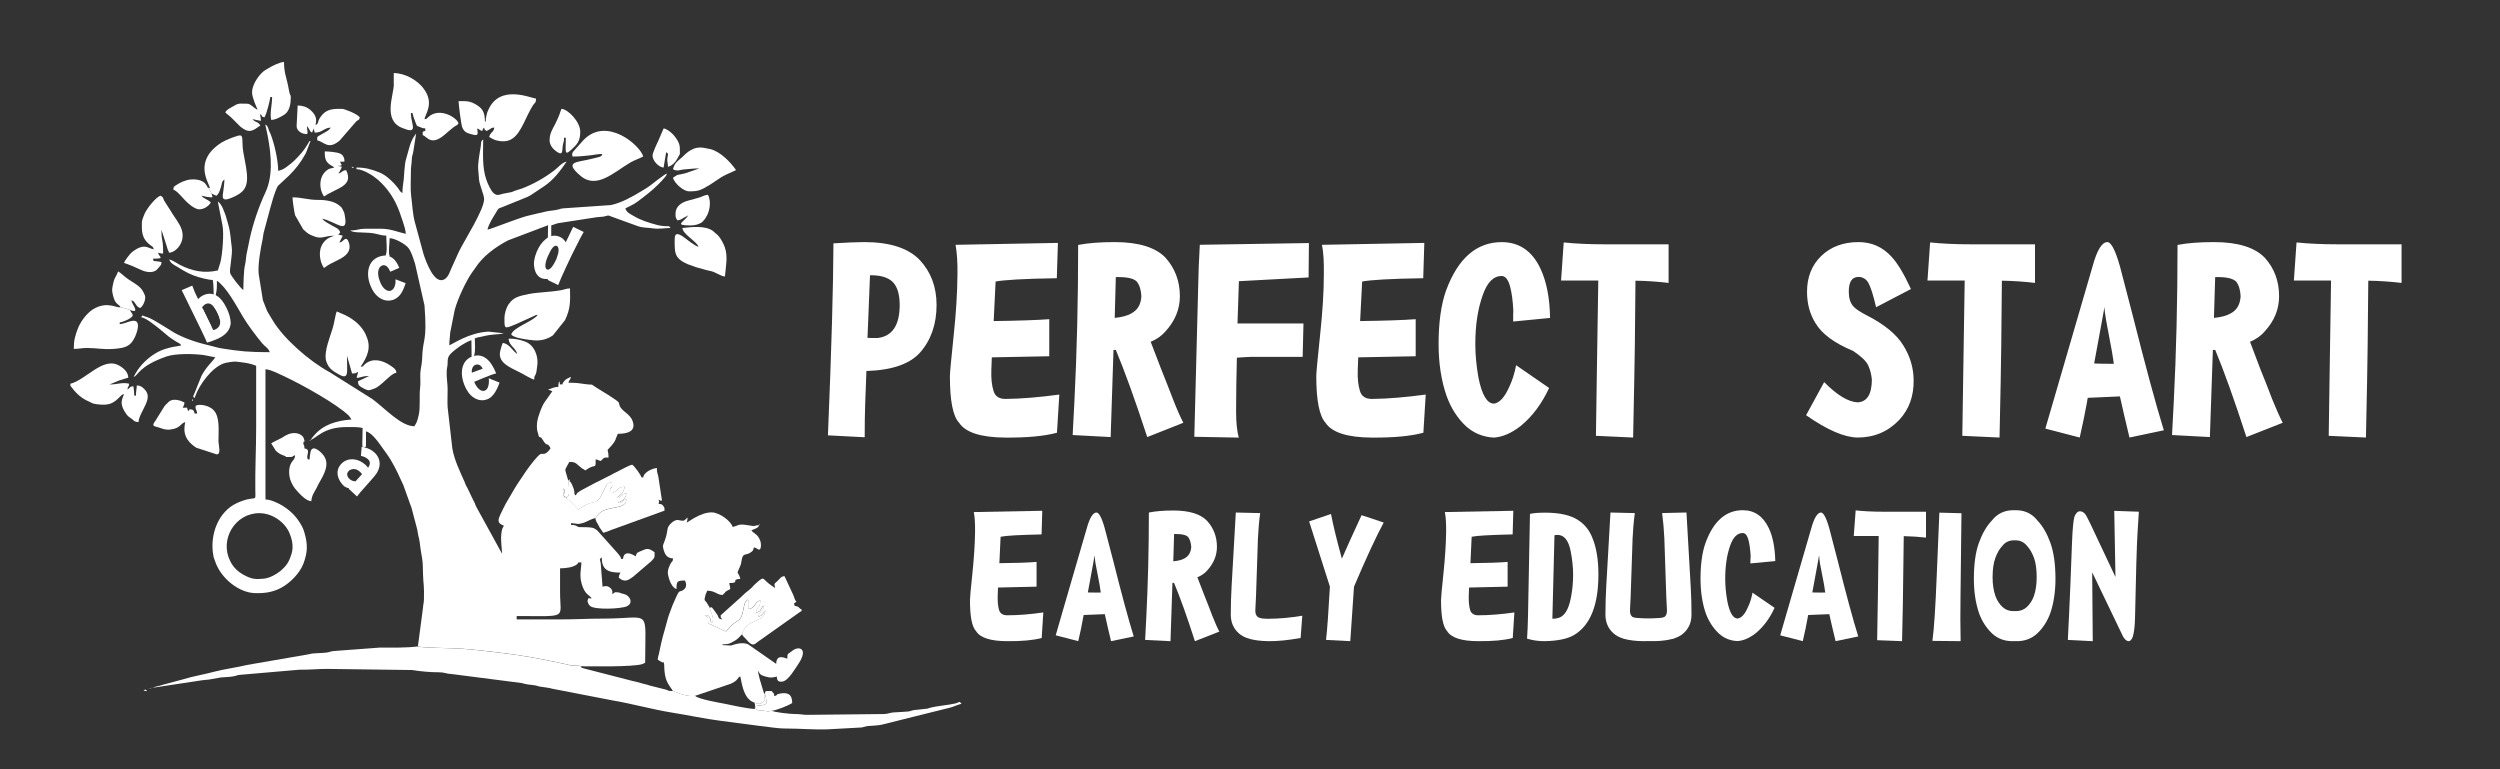 <svg xmlns="http://www.w3.org/2000/svg" xmlns:xlink="http://www.w3.org/1999/xlink" id="Layer_1" x="0px" y="0px" viewBox="0 0 800 246.1" style="enable-background:new 0 0 800 246.1;" xml:space="preserve"><rect x="0" y="0" width="800" height="246.1" fill="#333333" stroke="none"/><style type="text/css"> .st0{fill:#FFFFFF;} .st1{fill-rule:evenodd;clip-rule:evenodd;fill:#FFFFFF;}</style><g> <g id="g1226_00000157292826413167767930000008416930993475266712_"> <path id="path1138_00000046327194764238856850000001675238002825813136_" class="st0" d="M85.03,39.94 C85.19,39.8,84.83,39.71,85.03,39.94L85.03,39.94z M175.22,77.84c0.29,1.08-0.13,0.46,0.66,0.89c0.59-0.49,0.39,0,0.52-1.15v-5.45 c0.29-0.13,1.64-0.55,2.07-0.69l12.47-1.93c0.98-0.13,1.54-0.07,2.49-0.26c1.48-0.33,0.85-0.46,2.17,0.03l8.4,3.05 c1.9,0.66,2.85,0.43,4.99,0.75c1.77,0.27,3.9-0.1,5.57-0.13c-0.66-0.89-0.43-0.46-1.9-0.59c-0.63-0.03-1.68-0.16-2.33-0.36 c-2.59-0.69-5.28-1.51-7.51-2.86c-1.05-0.63-2.36-1.12-2.69-2.46c1.38-0.75,2.56-1.18,3.83-2.13c2.37-1.77,4.63-3.48,6.7-5.55 l1.08-1.11c0.03-0.07,0.06-0.13,0.13-0.17c0.03-0.03,0.07-0.1,0.13-0.13c0.55-0.63,1.21-1.18,1.44-2.07 c-0.85,0.23-4.66,3.32-5.54,3.97c-0.06,0.03-0.13,0.06-0.17,0.1c-0.03,0.03-0.1,0.1-0.17,0.13l-0.82,0.55 c-0.59,0.36-0.95,0.56-1.51,0.92c-2.99,1.81-6.23,3.64-9.71,4.43l-15.29,1.05c-0.98,0.1-1.25,0.33-2,0.46 c-1.47,0.3-2.62,0.3-3.97,0.66c-0.56,0.17-1.48,0.36-2.03,0.46l-3.71,0.89c-3.34,0.92-10.99,4.01-12.53,4.36 c0.46-2.03,1.87-4.03,2.92-5.8c0.55-0.89,0.49-1.02,1.64-1.35l8.34-3.38c0.82-0.43,0.95-0.52,1.7-1.02l3.58-2.39 c2.98-2,5.19-4.96,7.16-7.85c-1.61,0.36-2.66,1.84-3.97,2.83c-3.15,2.39-6.63,4.36-10.3,5.77l-2.07,0.66 c-0.96,0.29-0.46,0.26-1.38,0.52c-0.92,0.23-1.91,0.3-2.76,0.53c-1.11,0.33-1.77,0.66-2.79-0.13c-1.01-0.82-1.93-2.98-2.43-4.39 c-1.41-3.97-1.01-8.6-1.01-12.87c-0.95,0.69-0.55,1.12-0.85,2.69c-0.29,1.7-0.89,4.92-0.75,6.82l0.29,3.51 c0.23,1.71,1.61,4.83,1.61,6.04c0,3.41-6.14,12.93-8.04,16.77l-2.37,5.25c-0.52,1.12-1.01,2.86-2.16,3.58 c-3.38,2.16-6.07-5.78-6.79-7.88l-2.86-10.5c-0.69-2.72-0.78-5.68-1.15-8.4c-0.26-2-0.06-5.38-0.06-7.55 c-0.03-1.65,0.2-2.1,0.26-3.55c0.06-2,0.33-1.51,0.56-3.25l0.85-5.42c-0.95,1.12-1.61,2.56-2.03,3.94l-1.08,3.84 c-0.26,1.05-0.36,1.05-0.49,2.53c-0.1,1.22-0.2,1.54-0.27,2.99c-0.03,2.1-0.52,3.18-0.52,5.75c-0.89-0.59-0.78-0.72-1.41-1.61 l-1.25-1.48c-1.51-1.54-2.85-2.76-4.85-3.58c-2.33-0.92-4.27-1.51-7.19-1.51v0.52c2.26,0.06,5.38,2.1,6.93,3.44 c3.11,2.79,5.25,5.98,6.79,10.08l1.18,3.44c0.4,1.18,0.78,2.39,0.89,3.74c-3.02-0.69-4.82-1.64-8.17-1.64 c-1.64,0.03-3.28,0-4.92,0c-2.07,0.03-2.39,0.55-4.62,0.55c0.78,1.05,5.38,0.27,8.63,1.19c0.89,0.26,1.81,0.46,2.82,0.46 c0,1.8,0.44,5.01-0.22,6.38c-0.01,0.03-0.03,0.06-0.04,0.08c0.03,0.06,0.03,0.17,0.06,0.23l0.2,0.63 c0.23,0.59-0.36,0.06,0.26,0.59c0.8-0.15,0.45-0.57,0.75-1.3c0.02-0.04,0.04-0.1,0.07-0.15c-0.49-0.92,0-3.97,0-5.64 c1.7,0.03,5.12,1.91,6.07,3.22c0.98,1.31,1.54,3.41,2.07,4.98l3.02,13.32c0.92,12.5-0.55,9.62-0.78,17.43 c-0.07,1.58-0.5,2.86-0.56,4.33c-0.06,1.54,0.13,3.09-0.06,4.56c-0.33,2.46,0.13,6.37-0.46,8.8c-0.43,1.7-0.46,2.16-1.38,3.55 c-4.24,0-9.22-5.55-13.39-8.67l-13.72-8.63c-6.49-3.51-14.7-10.7-18.15-16.47c-0.55-0.95-1.24-2-1.84-3.06l-1.38-3.51l-1.35-8.46 c-0.29-2.89,0.63-8.11,1.25-10.93c0.17-0.78,0.17-1.47,0.33-2.13l1.61-6c0.46-1.71,2.1-8.07,3.09-9.16l3.55-3.31 c2-2,3.67-4.14,5.05-6.67c0.03-0.06,0.13-0.26,0.2-0.33l1.51-3.94c-0.43-0.13-0.49,0.33-0.89,0.99c-1.15,2-2.65,3.67-4.3,5.28 c-0.03,0.03-0.1,0.1-0.13,0.13c-0.06,0.03-0.1,0.1-0.17,0.13c-0.52,0.49-0.82,0.76-1.47,1.22c-1.19,0.92-1.77,1.41-3.38,1.8 c0-3.31-1.22-8.79-2.49-11.94c-0.23-0.52-0.1-0.1-0.36-0.72c-0.33-0.76-0.33-1.45-0.95-1.97c-0.07-0.06-0.11-0.1-0.15-0.14 c-0.03,0.03-0.08,0.05-0.15,0.08l0.23,1.08c1.35,6.04,2.46,13.49,0.29,19.29c-0.4,1.12-0.75,1.68-1.24,2.83 c-2.1,4.92-3.71,9.94-4.69,15.19l-0.66,3.18c-0.13,1.05-0.23,2.43-0.52,3.58c-0.3,1.21-0.46,5.97-0.46,7.67 c-0.96-0.62-3.84-4.39-4.2-5.34c-0.4-1.05,0.85-5.97,0.49-8.4c-0.36-2.4-0.36-4.62-1.08-7.09l-0.79-2.76 c-0.55-1.48-1.24-3.84-2.59-4.73l1.51,7.71c0.49,2.65-0.03,9.38-0.72,11.88l-0.78,2.46c-4.37,1.01-8.27,0.2-12.11-1.77 c-1.08-0.55-2.3-1.47-3.44-1.77c0.33,1.25,1.64,1.84,2.72,2.46c1.15,0.72,1.97,1.25,3.28,1.9c2.1,1.05,4.56,1.74,6.89,2.14 l1.01,0.1c0.23,0.44,0.27,2.97,0.33,4.55c0.03,0.91,0.06,1.51,0.13,1.26c0.01,0.03,0.04,0.18,0.07,0.23 c0.75-0.59,0.52-0.03,0.43-1.18c0.01-0.01,0.01-0.03,0.01-0.04c0.41-1.9,0.38-2.37,0.38-4.59c3.06,2.03,6.27,8.07,8.34,11.55 c1.54,2.6,4.17,6.1,6.2,8.53c0.79,0.95,2,1.51,2.37,2.79c-6.76,0-9.55-0.29-15.42-1.21c-1.08-0.17-1.84-0.43-2.63-0.63 c-4.53-1.08-8.23-2.1-12.34-4.3l-4.2-2.59c-1.81-1.08-3.31-2.14-5.48-2.76c-1.01-0.3-0.39-0.59-1.08,0.33 c1.54,0.1,5.09,3.09,6.6,4.3c2.62,2.16,1.77,1.67,4.66,3.51c0.92,0.56,1.05,0.4,1.58,1.19c-2.03,0.46-2.33,0.26-5.12,1.11 c-2.95,0.92-5.48,2.83-7.51,5.06c-1.08,1.21-1.87,2.46-2.62,3.9c1.54-0.43,1.51-3.41,10.59-6.56c2.79-0.95,8.44-0.89,11.88-0.43 l3.67,0.72c-0.92,1.38-2.95,3.09-4.43,5.94l-2.19,5.45c-0.4,1.18-0.82,1.01,0.06,1.67c0.06-0.59,0.06-0.36,0.17-0.66 c1.21-3.55,5.22-9.09,9.12-10.47c0.55-0.2,2.86-0.59,3.51-0.56c0.7,0,3.02,0.33,3.65,0.43c1.01,0.17,2.49,0.59,3.18,0.92v19.89 c0,6.6-0.36,12.96-0.27,19.89c0.07,4.39,0.56,1.28-5.74,4.07c-6.2,2.76-8.92,10.36-7.68,16.93c0.1,0.52,0.07,0.46,0.23,0.89 c0.07,0.2,0.13,0.4,0.23,0.59c0,0.06,0.03,0.13,0.07,0.2c0.03,0.06,0.03,0.13,0.06,0.19c1.81,5.32,7.45,9.85,12.53,10.08 c3.64,0.16,6.24-0.46,8.46-1.64c2.86-1.48,6.01-4.63,7.22-7.75c1.38-3.67,1.45-6.2,0.3-10.1c-0.27-0.89-0.4-1.18-0.79-1.94 c-1.24-2.26-2.86-4.43-6.07-6.46c-1.21-0.79-3.87-2.07-5.57-2.07v-41.68c1.12,0.1,2.26,0.56,3.15,0.95l2.79,1.28 c5.87,2.76,16.9,8.89,20.81,12.7l0.78,1.15c-4.85,0.4-8.99,1.58-12.01,5.15c-0.36,0.46-0.75,0.89-1.08,1.38 c1.88-0.49,4.04-4.1,11.46-4.1c2,0.03,3.54-0.1,5.19,0.29l-0.1,4.89c0.06,1.52-0.1,0.92,0.45,1.2c0.05,0.03,0.11,0.06,0.18,0.11 c0.02-0.02,0.04-0.03,0.06-0.04c0.64-0.43,0.46,0.26,0.49-1.26v-3.81c2.03,0.46,4.3,3.94,5.52,5.64c0.89,1.24,1.38,1.84,2.23,3.21 c2.03,3.44,2.59,4.92,4.2,8.34l2.23,6.23c0.26,0.82,0.13,0.29,0.36,0.95l1.77,6.7c0.23,0.82,0.2,1.38,0.43,2.3 c0.26,1.08,0.29,0.98,0.46,2.26c0.1,0.69,0.2,1.77,0.36,2.65c0.75,4.24,0.55,3.45,0.69,7.48c0.06,2.92,0.43,3.38,0.29,8.17 c-0.06,1.28-0.23,1.25-0.29,2.43l-1.64,12.44c1.35,0.49,11.28,0.52,13.88,0.72c4.59,0.29,8.86,0.92,13.09,1.38 c6.5,0.76,12.64,1.91,18.94,3.28c0.95,0.23,2.07,0.49,2.92,0.66c1.05,0.19,2.53-0.04,3.38,0.33c3.21,0,16.53,0.26,19.56-0.69 c0.92-0.29-0.13-0.1,0.95-0.4c0-18.01,2.13-14.17-13.32-14.17c-4.89,0-8.96,0.26-13.62,0.26h-14.17v-1.08 c16.67,0,13.88,1.05,13.88-7.61c0.03-2.56,0-5.09,0-7.65c1.74-0.03,4.04-0.26,5.31-1.21c1.12-0.85-0.42-0.63,1.51-0.69 c0,2-0.75,4.03,0.13,6.95c0.98,3.32,2.39,3.48,3.15,4.5c-0.89,0.4-0.85-0.66-1.25,0.59c-0.2,0.62,0.33,1.51,0.69,1.84 c1.41,1.41,10.11,0.98,11.84,0.16c2.23-1.05,0.95-3.51-0.98-3.94c-1.84-0.4-0.89-0.43-1.94-0.52c-1.44-0.17-0.62,0.16-1.84,0.49 c0.36-0.79-0.1-1.67-0.85-2.13c-0.43-0.27-0.76-0.46-1.58-0.3c-0.96,0.17-0.2-0.03-0.59,0.23l-0.59-7.58 c-0.13-1.18-0.66-1.18,0.33-1.94c0,4.01,1.97,4.92,6,4.92c-0.36,0.63-0.46,0.69-0.55,1.64c1.97,1.68,3.15,0.69,4.59-0.33 l5.87-5.02c1.24-1.31,0.98-1.22,0.98-2.83c-0.92-0.63-1.93-1.41-3.25-0.82c-2.33,1.01-2.43,0.75-2.76,2.16 c0,0-3.78-2.66-4.07,0.82h-0.56c-0.19-0.76-0.78-1.35-1.28-1.97l-6.44-7.19c-1.11-0.75-0.98-0.78-2.59-0.95 c-1.21-0.13-2.3,0-3.02-0.06c-1.05-0.1-0.79-0.72-2.76-0.72v-0.56c2,0.07,1.93,0.56,4.16-0.16c1.21-0.43,2.59-1.35,3.67-1.45 c1.35-2.26,2.89-2.72,4.86-3.12c2.53-0.55,4.99-0.59,5.05-3.02c-1.28,0.43-1.74,1.61-2.69,1.22c1.38-0.7,2.49-1.25,2.72-3.09 c-1.31,0.17-0.89,0.36-1.84,1.08c-0.46,0.36-0.82,0.62-1.31,0.36c1.51-0.95,2.26-1.61,2.56-3.51c-2.62,0.03-2.59,2.26-4.72,1.97 c-0.17-2.6,1.21-0.79,0.59-3.32c-1.47-0.13-1.81,1.01-2.46,2.36c-1.41,2.98-1.73,3.55-3.41,3.97c-2.95,0.69-3.15,1.41-4.99,2.33 c-1.31-1.77-2.62-3.21-4.79-4.07c-0.03-1.41,0.82-1.44,0-2.66c1.81,1.05-1.12,2.17,1.25,2.86c0.36-0.26,0.55-0.26,0.72-1.24 c0.03-0.27,0.03-1.12,0.03-1.42c-0.03-1.15-0.17-1.73-0.29-2.72l-0.72-2.49c-0.43-1.31-0.2-1.08,1.08-3.48 c1.61,0,1.91,0.23,2.79,1.01c0.92,0.85,1.24,1.08,2.36,1.71c0.46-0.29,0.46-0.36,0.98-0.66c2.3-1.35,2.3,0.26,2.3-2.89 c0.85,0.2,0.79,0.33,1.65,0.53l0.78-0.82c0.66-0.4,0.69-0.26,1.68-0.26c0-3.35-1.08-1.54,0.98-3.87c1.47-1.68,1.12-1.91,2-3.74 c2.95,0,6-0.72,4.69-4.17c-0.92-2.4-3.57-3.05-4.17-4.99l-0.2-0.82c-0.36-0.75-6.33-4.23-7.12-4.76 c-2.53-1.57-0.23-0.69-3.97-1.21c-1.96-0.29-2.82-0.4-5.05-0.4c0.29-1.05,0.55-0.69,0.82-1.9c-0.89,0.46-1.68,0.66-2.26,1.54 c-0.5,0.69-0.23,0.03-0.46,0.89h-0.82c-0.17-2.14-0.52-0.07-0.52,0.82c-1.54,0-2.03,0.53-3.28,0.82l1.38,0.55 c-2.49,3.71-2.76,3.25-4.17,7.25c-0.56,1.54-0.95,3.12-0.69,5.22l0.52,1.94c0.53,0.75,0.43-0.2,1.15,0.98 c1.77,2.92,1.38,0.52,2.63,2.86c-1.64,2.46-2.49,1.61-3.15,1.84c-0.85,0.23-3.64,3.94-4.39,5.05c-0.04,0.03-0.1,0.1-0.13,0.17 c-0.03,0.03-0.06,0.1-0.1,0.13l-3.06,4.57c-0.33,0.55-0.13,0.29-0.52,0.85l-3.02,5.15c-0.69,1.28-1.15,2.33-1.8,3.67 c-1.25,2.56,0.19,2.83,1.21,3.35c-0.33,0.85-0.46,0.55-0.69,1.77c-0.49,2.49,0.13,5.91,0.13,7.22l-8.3-15.1 c-0.23-0.46-0.26-0.66-0.4-0.98c-0.33-0.82-0.06-0.2-0.46-0.92l-1.93-4.04c-0.27-0.52-0.27-0.43-0.5-0.89 c-0.19-0.46-0.26-0.72-0.46-1.18c-1.35-3.06-3.21-6.79-3.87-10.54l-1.51-13.22c-0.13-1.84,0.03-4.1,0-5.97 c-0.03-1.84-0.36-3.25-0.3-5.45c0.03-1.38,0.27-1.38,0.3-2.72c0.03-2.03,0.03-2.56,3.71-5.25c0.75-0.56,3.05-1.88,3.9-2.1 l0.06,4.63c0.01,0.28,0.01,0.48,0.01,0.63c-0.02,0.52-0.08,0.38,0.49,0.81c0.57-0.51,0.47-0.03,0.31-1.09 c-0.01-0.03-0.01-0.06-0.01-0.09c0.52-1.54,0.23-3.71,0.23-5.45c0.72-0.33,1.31-0.36,2.17-0.56c3.97-0.98,4.75-0.52,7.12-1.08 l-4.92-0.53c-6.3,0.3-11.58,4.1-12.53,4.37c0-1.61,0.2-2.4,0.29-4.1l1.45-7.25c0.92-3.45,3.54-9.1,5.51-11.91 c0.43-0.63,0.55-0.75,0.92-1.28c2.53-3.97,6.46-6.82,10.6-9.02l12.83-4.86l-0.06,3.95L175.22,77.84z M92.72,170.81 c0.99,2.49,1.28,4.73,0.3,7.22c-0.76,2.23-1.71,3.31-3.25,4.66c-1.28,1.05-3.51,2.33-5.42,2.49c-2.49,0.2-3.67,0.23-6.23-1.15 c-2-1.08-3.44-2.42-4.46-4.49c-3.48-6.93,1.58-15.33,9.32-15.33C87.27,164.21,91.34,167.23,92.72,170.81z"></path> <path class="st0" d="M255.57,212.32c-1.05,1.54-3.28,5.48-5.15,5.77c-1.35,0.23-1.81-0.33-1.84-1.58 c-1.54,0.36-2.16,0.46-3.78-0.06c-0.52-0.2-1.08-0.29-1.47-0.69c-0.36-0.33-0.29-0.4-0.46-0.63l-0.29-0.55 c0,1.15,0.98,4.36,1.41,5.71l0.13,0.4c0.04,0.06,0.04,0.17,0.07,0.23l0.33,1.05v2.43c-1.24,0.79-1.44,1.22-3.15,0.4 c-3.8-1.05-4.16-7.78-4.5-8.34c-1.15,0.46-0.26,0.99-2.91,2.3l-11.52,3.91c-2.2,0.39-5.19-0.73-7.09-1.54 c-1.84-2.6-2.53-3.61-2.76-7.05c0-0.36-0.03-1.42-0.06-1.48c-0.23-1.12,0.03-0.36-0.89-0.78l-1.18-0.73 c0.06-0.82,0.26-1.21,0.43-2.03c1.24-6.07,1.24-5.22,2.63-10.47c0.13-0.52,0.29-1.12,0.49-1.67l1.18-3.18 c0.29-0.72,0.46-0.98,0.66-1.51c1.87-4.39,1.44-2.33,2.99-3.57c0.95-0.76,0.82-1.94,0.36-2.89c-2.56,0-2.72,0.26-2.72,2.72 c-1.54-0.43-2.4-3.06-2.69-4.46c-0.26-1.28,0.13-2.23,0.46-2.95c0.82-2,1.01-0.92,1.12-2.39c-2.03-0.07-2.69-1.38-3.12-3.18 c-0.23-1.02-0.13-0.85,0.46-2.49c1.24-3.48,0.49-3.55,1.41-4.86c0.33-0.49,1.08-1.18,1.58-1.44c1.28-0.66,1.54-0.13,2.49-0.1 c1.12,0.07,0.92-0.39,1.84-1.01c-0.03,0.85-0.13,1.01-0.29,1.64c0.4-0.1,4.5-3.44,8.17-3.28c2.39,0.1,6.03,2.79,6.53,4.66 c1.93-0.46,1.77-1.01,4.17-0.66c4.2,0.69,2.13,0.13,4.3,0.1c-0.26,0.95-1.28,1.08-2.46,1.64c0.72,1.05,1.54,0.92,2.43,2.46 l0.43,0.95c0.23,0.66,0.33,2.17-0.1,2.59c-0.49,0.53-0.78-0.29-1.93-0.55c-0.43,0.92,0,0.75-0.79,1.41 c-1.84,1.51-2.72-0.03-3.18,2.79c-0.13,0.75-0.17,1.15-0.43,1.73c-1.47,3.38-0.72,1.28,0.03,4.13c-3.31,0.27,0.13,1.35-3.54,1.35 c0.1,1.08,0.26,0.72,0.29,1.94c-2.33,1.21-0.95,0.59-2.46,1.9c-2.03-0.16-2.3-1.38-4.92-1.38c-0.27,0.98-0.23,0.36-0.53,1.38 c-0.55,2.07-0.2,1.54,0.36,2.37c0.03,0.03,0.06,0.1,0.1,0.16l0.92,1.54c0.23,1.41,1.19,2.63,1.02,4.07 c-0.1,0.63-0.1,0.43-0.23,0.69c-0.75-0.46-0.23-0.03-0.52-0.72c-0.2-0.46,0.13-0.29-0.33-1.02c-0.29-0.55-0.95-0.82-1.54-0.55 c1.81,0.92,0.72,0.89,1.18,2.56c2.26,0.92,3.94,1.91,5.64,2.56c0.56-0.53,1.05-1.25,1.91-2.07c0.72-0.69,2-1.31,2.49-1.84 c1.21-1.35,1.12-4.72,1.93-5.68c0.4-0.46,0.17-0.29,0.69-0.59c0.49,0.85,0.17,1.96,0.23,3.05c2.72-0.72,1.48-2.13,3.78-2.79 c-0.17,2.53-1.08,1.74-1.54,3.97c1.97-0.66,1.31-0.85,2.43-2.3c0.29,0.79,0.26,0.2,0,0.92c-0.36,0.96-1.18,1.02-1.68,2.53 c0.99-0.1,0.82-0.16,1.35-0.65c0.04-0.04,0.3-0.36,0.4-0.46c0.03-0.07,0.1-0.1,0.13-0.17c0.06-0.03,0.13-0.1,0.16-0.17 c0.04-0.03,0.13-0.1,0.17-0.13c0.03-0.07,0.1-0.13,0.17-0.17c-0.59,3.97-5.84,2.23-7.48,7.41l-1.21,1.25 c-0.5,0.46-0.79,0.66-1.42,1.01c-1.38,0.76-1.61,0.99-3.64,0.99v0.26c1.02,0,2.4,0.17,2.86,0.1c0.26-0.06,3.21-1.31,5.31-0.36 l8.99,6.26c0.06-3.48,3.15-1.7,3.55-1.64c0-1.93,0.23-1.41,1.41-2.39C255.57,206.47,258.79,207.43,255.57,212.32z"></path> <path class="st0" d="M47.31,220.32l1.51-0.23C48.43,220.23,48.05,220.32,47.31,220.32z"></path> <path class="st0" d="M307.68,225.21c-1.34,0.33-2.13,0.78-3.44,1.18l-22.22,5.54c-1.54,0.3-2.65,0.23-4.26,0.4 c-0.63,0.06-1.48,0.36-2,0.46l-10.83,0.59c-4.62,0.17-8.92-0.26-13.62-0.26c-2.98,0-6.1-0.66-8.17-0.82l-12.3-1.61 c-5.28-0.66-10.57-1.84-15.82-2.66c-6.26-1.01-12.64-2.82-19-3.9l-19.16-3.71c-1.44-0.4-2.4-0.43-3.94-0.69 c-0.85-0.13-1.15-0.36-2-0.46c-0.75-0.13-1.45-0.17-1.94-0.23c-1.15-0.2-1.08-0.23-2-0.46l-22.44-2.89 c-1.84-0.06-2.14-0.56-4.07-0.56c-2.89,0-5.91-0.29-8.57-0.72l-27.14-0.36c-3.31,0-5.61,0.29-8.99,0.26l-19.03,1.64 c-1.02,0.1-0.85,0.23-1.77,0.43c-1.24,0.26-2.92,0.29-4.24,0.4l-3.94,0.69c-0.75,0.1-1.51,0.1-2.23,0.23l-15.75,2.39 c0.32-0.11,0.63-0.26,1.15-0.4c0.82-0.19,1.44-0.33,2.36-0.62l6.24-1.68c3.41-1.05,6.69-1.54,10.07-2.46 c2.66-0.73,7.88-1.48,10.4-2.14l19.72-3.41c1.67-0.49,3.64-0.29,5.71-0.55c1.18-0.13,1.15-0.46,2.76-0.53l14.44-1.08 c3.38,0.03,8.69,0.1,11.98-0.36c1.35,0.49,11.28,0.52,13.88,0.72c4.59,0.29,8.86,0.92,13.09,1.38c6.5,0.76,12.64,1.91,18.94,3.28 c0.95,0.23,2.07,0.49,2.92,0.66c1.05,0.19,2.53-0.04,3.38,0.33c0.39,0.66,0.1,0.33,0.85,0.63l15.79,4.07 c0.29,0.06,0.55,0.1,0.92,0.2l2.76,0.75c1.12,0.23,0.85,0.23,1.71,0.49l5.22,1.31c1.21,0.4,0.62,0.49,2.26,0.43 c1.9,0.82,4.89,1.93,7.09,1.54c0.85,1.08,8.2,2.3,9.32,2.53c2.92,0.59,6.89,1.51,9.81,1.7c-0.1-1.41,0.26-0.98-0.2-2.1 c1.71,0.82,1.91,0.4,3.15-0.4v-2.43h0.26c0.26,1.22,0.56,1.97,0.43,3.18c-1.24,0.89-2.33,0.36-3.48,0.89 c0.2,1.54,0.72,1.19,2.2,1.35c1.34,0.13,1.77,0.46,3.02,0.07c0.85,0.49,5.91,1.05,7.38,1.05c1.81-0.03,2.33,0.26,4.07,0.26 l24.51-0.26c1.51-0.06,1.88-0.52,3.55-0.55c1.54-0.03,2.46-0.17,4.07-0.26c1.01-0.1,0.82-0.23,1.77-0.43l3.67-0.4 c1.47-0.13,0.69-0.13,1.77-0.4c2-0.52,5.74-0.82,7.97-1.35C306.89,224.85,306.89,224.13,307.68,225.21z"></path> <path id="path1144_00000160888983854589554250000014051298548078731199_" class="st0" d="M181.78,153.84 c0.13,0.98,0.26,1.58,0.3,2.72c0,0.3,0,1.15-0.03,1.41c-0.16,0.98-0.36,0.98-0.72,1.25c-2.36-0.69,0.56-1.8-1.25-2.85 c0.82,1.21-0.03,1.25,0,2.66c2.17,0.85,3.48,2.3,4.79,4.07c1.84-0.92,2.03-1.64,4.99-2.33c1.67-0.43,2-0.98,3.41-3.97 c0.66-1.35,0.98-2.49,2.46-2.36c0.62,2.53-0.75,0.72-0.59,3.31c2.13,0.3,2.1-1.94,4.73-1.97c-0.3,1.9-1.05,2.56-2.56,3.51 c0.49,0.26,0.85,0,1.31-0.36c0.95-0.72,0.53-0.92,1.84-1.08c-0.23,1.84-1.35,2.4-2.72,3.08c0.95,0.39,1.41-0.79,2.69-1.21 c-0.07,2.43-2.53,2.46-5.05,3.02c-1.97,0.39-3.51,0.85-4.86,3.12c0.23,1.21,0.49,1.21,1.12,2.46c0.36,0.75,0.16,0.39,0.62,1.02 c0.3,0.43,0.53,0.75,0.79,1.15c0.98-0.23,1.54-0.49,2.4-0.85l17.19-6.23c0-0.85,0.03-0.95-0.39-1.51 c-0.46-0.59-0.66-0.59-1.51-0.66c0.23-1.08,0.23-0.33,0-1.38c0.95,0.49,0.72,0.46,1.08,0.26l-1.18-7.78 c-0.3-1.28-0.43-0.92-0.43-2.56c-1.21,0.03-4.23,1.25-4.36,2.99h-0.56c-0.16-0.66-2.13-3.51-2.99-4.07 c-1.18,0.26-3.51,1.61-4.63,2.17c-0.82,0.39-1.48,0.72-2.33,1.21c-0.85,0.46-1.67,0.85-2.36,1.18c-0.49,0.23-0.66,0.33-1.08,0.56 c-0.46,0.23-0.85,0.39-1.28,0.62l-4.63,2.46c-2.33,1.38-0.98,1.21-1.94,1.61c-0.43-0.89-0.13-0.39-0.3-1.38 c-0.13-0.82-0.23-0.89-0.46-1.44c-0.13-0.3-0.1-0.26-0.23-0.59c-0.89-1.87-0.95-0.33-0.66-1.77L181.78,153.84z"></path> <path id="path1146_00000174568984823740932970000000842788294716436898_" class="st0" d="M254.29,193.91 c-0.13-0.56-0.03-0.43-0.26-0.82c0.03-0.03,0.1-0.06,0.13-0.03l0.69-0.52c-0.36-0.43-0.26-0.3-0.53-0.85 c-0.16-0.43-0.23-0.69-0.42-1.18l-2.86-6.14c-1.18,0.1-1.35,0.69-2.13,1.44c-1.19,1.15-1.25,0.72-0.85,2.37 c-0.76-0.5-1.31-0.85-2.1-1.48c-2.14-1.7-1.31-2.53-4.63,0.49l-0.92,0.99c-1.12,1.08-1.41,0.98-3.18,2.79l-6.63,5.94 c0.1,1.18-0.03,0.49,0.55,1.35c-1.44-0.33-1.05-0.49-1.54-1.44l-1.25-1.77c-0.75-0.89-0.49-0.76-1.28-0.59 c0.23,1.41,1.19,2.63,1.02,4.07c-0.1,0.63-0.1,0.43-0.23,0.69c-0.75-0.46-0.23-0.03-0.52-0.72c-0.2-0.46,0.13-0.29-0.33-1.02 c-0.29-0.55-0.95-0.82-1.54-0.55c1.81,0.92,0.72,0.89,1.18,2.56c2.26,0.92,3.94,1.91,5.64,2.56c0.56-0.53,1.05-1.25,1.91-2.07 c0.72-0.69,2-1.31,2.49-1.84c1.21-1.35,1.12-4.72,1.93-5.68c0.4-0.46,0.17-0.29,0.69-0.59c0.49,0.85,0.17,1.96,0.23,3.05 c2.72-0.72,1.48-2.13,3.78-2.79c-0.17,2.53-1.08,1.74-1.54,3.97c1.97-0.66,1.31-0.85,2.43-2.3c0.29,0.79,0.26,0.2,0,0.92 c-0.36,0.96-1.18,1.02-1.68,2.53c0.99-0.1,0.82-0.16,1.35-0.65c0.04-0.04,0.3-0.36,0.4-0.46c0.03-0.07,0.1-0.1,0.13-0.17 c0.06-0.03,0.13-0.1,0.16-0.17c0.04-0.03,0.13-0.1,0.17-0.13c0.03-0.07,0.1-0.13,0.17-0.17c-0.59,3.97-5.84,2.23-7.48,7.41 c0.26,0.76,0.63,0.82,1.58,1.94c1.9,2.26,2.49,1.24,3.41,0.59c0.03-0.04,0.1-0.1,0.17-0.13l13.39-9.48 c0.16-0.1,0.1-0.13,0.52-0.29v-0.52C255.44,194.6,255.9,194.04,254.29,193.91z M248.32,188.17l0.06,0.1 C248.39,188.26,248.29,188.2,248.32,188.17z"></path> <path id="path1148_00000147925701372951937850000011413642620993066414_" class="st1" d="M114.57,118.99 c-0.16,1.87-1.58,2.4,1.77,1.48c0.69-0.16,1.02-0.13,1.77-0.13l-3.54,1.64c0.03,1.02,0.03,1.38,1.61,2.23 c1.74,0.92,1.9,0.69,2.69,0.46c1.67-0.53,2-0.85,3.28-1.9l2.17-1.94c0.98-0.82,1.48-1.31,2.53-1.58c-0.1-1.05-0.75-1.48-2-2.33 c-2.43-1.64-5.55-2.46-7.94-0.49c-1.08,0.89-0.3,0.79-1.51,0.92c2.13-3.18,3.54-6.1,1.77-9.94c-0.26-0.62-0.3-0.75-0.62-1.28 c-1.48-2.43-3.51-4-6.14-5.32c-0.95-0.46-1.77-0.72-2.63-1.15c-0.49,0.95-0.79,3.77-1.35,5.48c-0.89,2.79-2.56,6.96-2.2,9.75 c0.16,1.05,0.82,2.4,1.54,3.08c0.72,0.72,1.8,1.38,2.76,1.9c3.25,1.74,2.49-0.72,2.49-6.07l1.64,5.71 C113.79,119.52,113.85,119.39,114.57,118.99z"></path> <path id="path1150_00000120539523257574839580000007004158212013791115_" class="st1" d="M161.43,101.57c0,3.74-0.2,3.77,3.58,2.2 l6.17-2.79c0.26-0.1,0-0.16,0.89-0.23c-1.41,2.1-7.84,3.97-8.47,6.27c0.72,1.05,3.97,1.48,5.64,1.71 c2.46,0.36,4.27,0.36,6.53-0.72c0.56-0.3,0.79-0.43,1.18-0.72l3.87-4.86c1.74-3.71,1.67-5.78,1.58-10.14 c-1.25,0.03-1.64,0.36-2.95,0.59c-3.94,0.66-7.35,0.62-10.24,1.21c-2.92,0.59-4.89,0.98-6.37,3.18l-0.23,0.3 C161.99,98.55,161.43,100.49,161.43,101.57z"></path> <path id="path1152_00000012452493583449567270000002837643448949811840_" class="st0" d="M155.43,38.9h-0.26 c0-2.76-0.66-4.1-2.59-5.28c-2.23-1.41-3.31-1.25-5.84-1.25c0,0.72,0.79,7.68,1.25,8.56c0.69,1.41,1.38,1.61,2.89,2.03 c2.4,0.69,2-0.03,1.84-1.87c0.92,0.33,0.59,0.56,1.64,0.82c0.16-0.75,0.13-0.62,0.56-1.08c0.23,0.95,0.1,0.59,0.82,1.08l1.05-0.59 c0.66-0.39,0.39-0.43,1.38-0.49c-0.13,1.51-1.18,1.31-1.64,2.99c0.53,0.33,1.48,0.85,2,1.02c4.92,1.38,6.92-1.15,8.99-5.28 c0.75-1.48,2.17-4.63,3.08-5.94c0.75-1.05,0.89-0.62,0.92-2.07c-1.64-0.13-11.71-4.79-15.32,3.77c-0.26,0.66-0.33,0.59-0.53,1.64 C155.53,37.62,155.43,38.01,155.43,38.9z"></path> <path id="path1154_00000065057587505706491190000010517601273281524885_" class="st0" d="M126.03,26.92 c0,3.54-3.68,11.65,2.82,14.08c2,0.75,3.87,1.51,3.12-1.48c-0.2-0.82-0.49-2.26-0.49-3.35H132c0.07,0.66,0.85,2.79,1.08,3.31 c0.49,1.08,0.13,0.66,1.08,1.08c0.07,0.03,0.3,0.13,0.39,0.16c0.3,0.1,0.56,0.33,1.54,0.36v0.82c-1.08,0.3-0.79,0.07-0.82,1.35 c1.51,0.43,2.69,3.94,7.71-0.75c0.59-0.56,1.12-0.92,1.77-1.48c0.16-0.13,0.13-0.13,0.46-0.36l0.33-0.23 c0.95-0.62,0.59-0.13,1.18-0.98c-0.49-1.8-6.07-5.28-9.65-2c-0.03,0.03-0.1,0.1-0.13,0.13c-0.72,0.59-0.16,0.43-1.12,0.53 c0.36-1.67,2.89-4.82,0.26-8.99l-0.33-0.49c-2-2.95-6.17-5.25-9.75-5.25V26.92z"></path> <path id="path1156_00000156586884612284361190000013750002495435355833_" class="st1" d="M183.22,50.09c2.07,0,3.12-0.13,4.89-0.3 c1.48-0.13,3.18-0.53,4.63-0.53c-0.26,1.05-0.85,0.89-3.31,1.54c-4.53,1.21-9.29,0.69-3.68,5.45c5.22,4.46,10.8-1.25,16.01-4.27 c1.31-0.75,2.72-1.21,4.07-1.9c-0.95-3.54-11.58-12.86-19-5.38l-3.35,3.74C182.96,49.3,183.02,49.17,183.22,50.09z"></path> <path id="path1158_00000150086019612505873600000000729473027701209490_" class="st0" d="M22.5,122.8 c0.13,1.31-0.1,0.33,0.46,1.18c0.13,0.2,0.56,0.75,0.72,0.92c0.49,0.59,1.21,1.31,1.77,1.77c0.66,0.53,1.21,0.92,1.94,1.31 l2.4,1.15c1.54,0.39,4.33,0.62,5.81-0.07c2.33-1.05,2.76-2.63,4.07-2.99c-0.33,1.48-1.94,2.82,0.95,6.69 c0.43,0.56,0.98,0.89,1.64,1.35c0.72,0.59,0.82,0.92,2.07,0.95c0-1.18,0.92-2.89,1.48-3.97c1.15-2.4,2.46-4.5,0.36-6.6 c-0.66-0.66-1.21-1.12-2.4-1.15c-0.03,1.18-0.26,1.71-0.26,3.25h-0.56c0-1.51-0.16-1.87-0.26-2.99c-1.31,0.1-0.95,0.43-1.9,1.08 c0.13-1.54,0.39-0.36,0.53-1.9c-2.23-0.53-3.74,0.26-6.27,0.26l3.05-1.28c1.15-0.3,1.77-0.62,2.95-0.89 c0-1.87-1.74-3.31-3.28-4.07C32.77,114.34,27.26,121.69,22.5,122.8z"></path> <path id="path1160_00000017490051383319515180000011293906722567327889_" class="st0" d="M41.6,99.18l-3.02-0.92 c-0.95,0.62-4.1-2.17-8.83,0.72c-1.84,1.15-4,3.84-4.89,6.3c-0.79,2.17-1.25,3.45-1.25,6.37c1.74,0,2.43-0.3,4.33-0.3 c3.41,0.03,4.66,0.53,8.47,0.3c0.89-0.07,1.28-0.13,1.97-0.23c1.94-0.26,3.45-1.05,4.33-2.72l0.39-0.69 c0.66-1.35,2.4-5.91-0.89-5.32c-1.12,0.2-2.63,0.95-3.9,1.05v-0.56c0.79-0.07,2.49-0.82,3.12-1.21 C43.43,100.75,41.96,100.39,41.6,99.18z"></path> <path id="path1162_00000120557008567526553210000016917128640619855744_" class="st1" d="M103.12,69.97 c4.56,1.05,8.4,5.28,7.22-0.95c-0.2-1.12-0.1-0.82-0.53-1.67c-0.39-0.82-0.36-0.82-1.02-1.41c-1.48-1.41-4.17-2-7.02-1.97 c-2.99,0.03-5.22-0.82-8.17-0.82c0,1.02,0.59,4.82,0.82,5.71l2.59,4.5c1.48,1.44,1.94,1.71,3.87,2.4c2.2,0.75,3.08-0.33,6.07-0.33 l-1.38,0.53c-0.85,0.39-1.67,1.08-2.2,1.87c-1.71,2.46-1.02,6,0.3,7.94c0.46-0.3,0.79-0.56,1.28-0.89 c0.72-0.49,0.82-0.46,1.61-0.85c0.46-0.23,0.3-0.16,0.72-0.39c2.13-1.02,5.25-2.43,4.46-5.64c-0.59-2.3-1.38-1.51-1.9-1.08 c-0.62,0.53-0.33,0.46-1.25,0.69l1.08-2.17l-1.51-0.43c0.56-0.36,0.36-0.16,0.69-0.66c-0.3-1.15-1.25-1.41-2.69-2.23 C105.06,71.42,103.84,70.99,103.12,69.97z"></path> <path id="path1164_00000113337165803577977800000002644391565627316141_" class="st1" d="M45.4,71.05c0,2.66-0.3,5.12,2.69,7.38 c0.69,0.53,0.85,0.36,1.12,1.35c-1.67-0.16-2.92-2.3-6.99,0.92c-0.59,0.46-2.23,2.59-2.56,3.41c0.33,0.16,2.17,0.69,4.66,1.9 c0.36,0.16,0.49,0.23,0.75,0.33c1.41,0.69,3.41,1.08,4.73,0.26c0.39-0.23,0.79-0.72,1.08-1.08c0.79-0.92,0.69-0.75,0.79-1.67 c-0.75-0.16-0.92-0.13-1.67-0.26c-1.02-0.16-0.75,0.3-1.05-0.82c3.97,0,2.03-0.36,1.61-1.9c0.66,0.13,0.82,0.26,1.64,0.26 c0-5.48-0.53-3.12-0.53-7.61l1.77,5.55c0.33,1.35,0.39,0.79,0.66,1.8c2.36-0.07,6.2-4.1,3.31-9.02c-0.69-1.12-1.25-2.1-2.03-3.15 l-2.85-4.5c-0.49-1.08-0.16-0.95-1.15-1.58c-1.38,0.36-4.17,3.81-5.02,5.58C46.09,68.72,45.4,70.53,45.4,71.05z"></path> <path id="path1166_00000174589224062717558850000016775230678524273337_" class="st1" d="M82.45,35.09 c-1.05-0.26-2.17-1.9-3.28-1.9c-3.02,0-2.66-0.33-5.12,1.15c-0.92,0.53-1.41,0.75-1.97,1.58c0.46,0.62,1.08,0.82,2.17,1.94 c0.03,0.03,0.1,0.1,0.13,0.13l2.46,2.46c0.43,0.36,0.1,0.1,0.46,0.36c1.58,1.15,2.59,1.48,4.27,0.53c0.2-0.13,0.62-0.39,0.82-0.56 c0.98-0.59-0.23-0.1,0.89-0.49c-0.39-1.41-1.58-0.95-2.46-2.17c0.79,0.16,1.84,0.46,2.72,0.53l-0.33-2.17 c1.18,0.82,0,0.69,1.41,1.08c0.75-1.15,1.84-5.84,1.9-6.53h0.56c0,2.43-0.79,5.22-0.3,7.35c1.44-0.03,3.28-1.08,4.27-1.74 c1.64-1.12,2-3.51,2-5.35c0-1.38-0.2-0.13-0.59-2.4c-0.66-4.04-1.58-5.28-1.58-9.06c-1.31,0.03-3.74,1.25-4.89,1.94 c-0.33,0.2-0.59,0.36-1.02,0.62c-0.13,0.07-0.36,0.23-0.49,0.33l-0.3,0.23c-1.9,1.67-3.68,4.69-3.51,6.89 C80.78,31.25,81.92,34.04,82.45,35.09z"></path> <path id="path1168_00000054953455542930988460000002510410540325102746_" class="st0" d="M59.28,135.07 c-0.85,3.61,0.26,6.07,3.51,8.2l6.56,2.13c1.51,0,0.56-2.89,0.56-4.33c-0.03-3.02,0.59-7.65-1.61-9.88 c-1.84-1.87-5.74-2.03-5.74-1.05c0,1.18,0.43,0.85,0.53,2.2h-0.82c-0.16-0.75-0.36-1.28-1.12-1.31c-0.69-0.03-0.23-0.26-0.95,0.56 l-0.36-1.15c-0.23,0-0.62,0.03-0.75,0.03c-0.07,0-0.3,0-0.36,0l-0.26-0.03c0.33-0.66,0.46-0.72,0.56-1.64 c-1.21-0.66-3.41-1.35-4.79-0.43c-0.03,0.03-0.1,0.1-0.13,0.13c-0.07,0.03-0.1,0.1-0.16,0.13l-0.82,0.79 c-0.03,0.07-0.2,0.23-0.26,0.3c-0.36,0.39-0.1,0.1-0.36,0.46l-2.82,4.53c-1.35,1.77-0.33,1.61,1.08,2.07 c1.15,0.39,2.1,0.82,3.54,0.69C57.84,137.11,57.64,135.5,59.28,135.07z"></path> <path id="path1170_00000147185634561214763110000003164283794423875477_" class="st0" d="M66.73,60.16l0.98,1.74 c0.82,0.43,0.79,0.53,1.64,0.72c0.39-0.59,0.49-0.53,0.79-1.15c0.16-0.39,0.36-0.98,0.49-1.38c0.49-1.38,0.16-1.9,1.18-2.66 c0,1.12-0.2,2.53-0.36,3.74c-0.26,1.87-0.72,3.61,2.89,2.03c4.13-1.8,5.41-3.58,4.4-9.71l-0.89-4.86 c-0.53-3.22,0.07-5.05-0.89-5.28c-0.72-0.2-4.76,1.44-6.07,2.26c-9.15,5.91-4.13,12.7-3.71,14.54H66.73z"></path> <path id="path1172_00000173149984763734178300000015019380174103190966_" class="st1" d="M86.78,141.87l1.48,2.36 c1.02,0.92,1.38,1.12,2.72,1.61c1.28,0.49-0.75,0.39,2.07,0.39c0.89,0,0.23-0.23,1.38-0.56c-0.13,1.54-0.62,1.35-1.28,2.56 c-0.82,1.51-0.75,3.68-0.26,5.25c0.53,1.58,1.28,2.72,2.4,3.87c0.03,0.07,0.07,0.13,0.13,0.16c1.05,1.12,2.63,2.76,4.2,2.89 c0.13-1.87,0.95-2.85,1.71-4.3c0.33-0.66,0.39-0.89,0.72-1.44c1.61-2.82,3.81-6.37,1.18-9.32c-0.92-1.05-3.45-3.31-3.9-0.49 c-0.13,0.75-0.26,1.48-0.26,2.2c-0.2-0.03-0.72,0.07-0.75-0.66c-0.1-0.98,1.05-2.69-0.89-2.89c-0.03-1.61-0.36-0.82-0.36-1.64 c0.03-1.25,0.72,0.23,0.2-1.44c-0.59-1.87-3.41-2.43-5.71-1.15c-0.33,0.2-0.43,0.26-0.69,0.39c-0.46,0.3-0.33,0.26-0.85,0.53 C88.98,140.72,87.67,141.31,86.78,141.87z"></path> <path id="path1174_00000088831806284653459910000012595059625965000354_" class="st1" d="M218.36,72.96 c0.16,2.03,4.76,4.43,5.15,6c-2.69-0.66-7.61-6.92-7.61-2.46c0,5.02-0.33,6.69,6.79,8.99l3.41,0.95c0.46,0.13,0.89,0.2,1.35,0.3 c1.71,0.39,3.05,1.61,4.53,1.74c0.23-3.02,1.05-6.33-0.07-9.45c-0.39-1.05-1.28-2.79-2.1-3.64c-0.03-0.03-0.1-0.1-0.13-0.13 l-1.61-1.41C225.52,72.1,221.32,72.66,218.36,72.96z"></path> <path id="path1176_00000106862091320806435360000003447693639328555948_" class="st1" d="M215.34,54.16 c1.61,0.79,1.94,0.16,3.84,0.03c1.74-0.13,2.95-0.3,4.63-0.3l-4.46,1.54c-3.18,0.85-1.87,0.03-4,1.44 c0.39,1.64,3.25,4.36,5.18,4.36c3.08,0,3.68-0.36,6.63-2.1l3.12-2.07c1.61-1.15,3.71-1.84,5.25-2.63c-1.71-2.53-5.09-6-8.3-6.73 c-0.72-0.16-1.21-0.23-1.8-0.36c-3.54-0.69-5.58,1.44-7.25,3.05C217.25,51.27,215.9,51.89,215.34,54.16z"></path> <path id="path1178_00000128448577104609422220000015574328700059456647_" class="st1" d="M94.92,40.28 c-0.03,1.35,1.15,2.2,2.23,2.49c1.94,0.53,1.08-0.36,1.08-2.49c0.03,0.07,0.1,0.07,0.1,0.16l0.56,0.82 c0.59,1.02,0.2,0.66,0.98,1.18c0.26-0.98,0.26-0.33,0.53-1.35l0.3,1.35c2.49,0,3.05-1.58,5.15-1.61c-0.59,0.89-1.25,1.18-2.3,1.77 c-2.43,1.44-2,0.89-2.03,2.3c2.3,0.53,3.48,3.15,7.15,0.1l5.32-6.14c0.92-0.79,0.85-0.2,1.15-1.31c-0.82-1.12-4.89-2.72-5.74-2.72 c-2.23,0-4.46-0.07-6.14,1.74c-2.1,2.3-0.95,2.89-2.3,3.45c0.46-2,0.2-3.18-1.67-4.86c-1.08-0.95-2.59-1.41-4.04-1.41L94.92,40.28 z"></path> <path id="path1180_00000033371183940178730780000012671802534442761890_" class="st1" d="M165.5,113.29 c-1.44-0.98-2.59-3.38-4.63-3.54c-0.3,0.66-0.49,1.41-0.72,2.26c-1.21,4.07,3.22,5.61,6.07,7.09c1.64,0.82,3.97,2.3,4.73,2.36 c0.03-1.64,0.2-0.66,0.62-2.13c0.16-0.53,0.26-1.84,0.39-2.63c0.33-2.72-0.98-6.43-4.07-7.45c-1.64-0.56-2.95-0.89-5.12-0.89 C162.84,110.69,165.04,111.19,165.5,113.29z"></path> <path id="path1182_00000092439452376196300700000015998289077870233748_" class="st1" d="M175.87,44.9c0,1.61,1.15,2.85,2.33,3.68 c2.13,1.44,1.64-0.66,1.87-1.94c0.2-1.18,0.43-1.15,0.43-2.56h0.56c0,4.33-0.53,5.94,1.67,3.9c1.77-1.61,2.95-2.63,2.95-5.81 c0-3.22-3.9-7.19-6-7.35c-0.43,0.89-0.46,1.77-2,4.82C176.85,41.26,175.87,42.64,175.87,44.9z"></path> <path id="path1186_00000107559301616770880300000000778130300070457518_" class="st1" d="M38.58,98.26l3.02,0.92 c3.77,1.54,0.03-2.56,0.53-3.05l0.56,0.23c0.82,0.85,1.02,1.9,2.17,2.2c0.95-0.62,1.77-2.49,1.58-3.74 c-0.03-0.36-0.59-1.41-0.85-1.87c-0.98-1.58-3.08-2.56-4.56-3.61c-1.35-0.89-2.2-1.94-3.25-2.49c-0.2,0.85-0.85,1.67-1.21,2.59 c-0.26,0.69-0.69,2.63-0.69,3.41c0.03,0.89,0.49,2.66,0.82,3.28C37.4,97.5,37.89,97.27,38.58,98.26z"></path> <path id="path1188_00000125570280067045607550000003905296503124221618_" class="st1" d="M103.94,49.27 c0,3.41,2.43,3.58,3.02,4.36l-1.54,0.36c-3.31,1.61-3.64,6.07-1.74,8.89c4.23-2.85,9.55-3.28,7.09-8.43 c-1.38,0.1-1.21,0.75-2.46,1.08c0.33-0.62,0.92-1.51,1.08-2.2l-1.35-0.26c1.08-0.03,0.62,0.07,1.35-0.26 c-0.43-0.66-0.33-0.3-0.53-1.08h1.35c0-0.85-0.03-1.15-0.43-1.77c-0.23-0.39-0.16-0.3-0.53-0.56c-0.53-0.43,0.33,0.16-0.33-0.2 c-0.89-0.53-3.9-0.75-4.99-0.75V49.27z"></path> <path id="path1190_00000084517600653567516060000013661947370645670323_" class="st1" d="M67.72,61.9l-0.98-1.74 c-0.03-0.07-0.1-0.23-0.13-0.16c-0.3,0.69-0.1-2.99-5.68-2.56c-1.48,0.13-3.54,1.05-4.66,1.87c-0.69,0.49-0.72,0.36-0.79,1.41 c1.77,0.46,3.77,4.3,6.92,5.87l0.79,0.33c1.58,0.36,3.58-0.82,4.27-2.13c-1.12-1.15-2.17-1.05-2.99-2.17 c1.15,0.26,2.07,0.53,3.54,0.53C67.85,62.46,67.88,62.69,67.72,61.9z"></path> <path id="path1192_00000052798377582001332350000015799958407369109147_" class="st1" d="M216.17,68.33 c0,1.35,0.03,1.18,0.56,2.17c1.05-0.07,1.35-0.39,2.3-0.95l1.25-0.66c-1.58,2.33-4.76,3.25,0.82,3.25c1.28,0,2.79-0.39,3.71-1.18 l0.26-0.3c2.03-2.13,2.72-5.97,1.48-8.33c-1.41,0.13-1.8,0.66-3.12,0.98l-3.22,0.89C218.13,64.72,216.17,66.03,216.17,68.33z"></path> <path id="path1194_00000087408952738072712130000016644860425099632788_" class="st1" d="M208.81,49.79 c0,1.61,1.94,3.71,3.54,3.84l0.82-4.92c1.08,0.62,0.36,0.98,0.36,2.46c0,0.62,0.2,1.12,0.2,2.17c1.28-0.1,2.66-1.77,3.15-2.82 c0.92-1.87,0.66-0.26,0.66-3.15c0-2.79-3.54-6.14-5.18-6.27l-1.8,4.17C210.16,46.05,208.81,48.97,208.81,49.79z"></path> <path id="path1196_00000049936056791132833350000000820179118691676600_" class="st0" d="M244.78,221.96 c0.26,1.21,0.56,1.97,0.43,3.18c-1.25,0.89-2.33,0.36-3.48,0.89c0.2,1.54,0.72,1.18,2.2,1.35c1.35,0.13,1.77,0.46,3.02,0.07 c1.44-0.13,5.22-1.61,6.56-2.49c0-2.92-1.54-3.48-4.07-2.99c-1.38,0.3-0.3,0.43-1.67,0.79c-0.1-1.25-0.23-0.72-0.82-1.61h-1.9 C244.84,221.5,244.91,221.44,244.78,221.96z"></path> <path class="st1" d="M64.93,98.91l2.75,5.63c-1.22-0.03-2.51-0.97-3.12-3.26C64.33,100.33,64.51,99.52,64.93,98.91z"></path> <path class="st1" d="M70.35,102.22c-0.13-0.7-0.42-1.5-0.89-2.39c-0.39-0.77-0.8-1.41-1.23-1.89c0.96,0.4,1.81,1.38,2.12,3.17 C70.41,101.51,70.41,101.88,70.35,102.22z"></path> <path id="path1200_00000011732991482024212750000010328866513000014479_" class="st1" d="M45.93,220.85l0.36,0.2 c0.36,0.1,0.36,0.07,0.75,0.1C46.65,220.59,46.72,220.59,45.93,220.85z"></path> <path id="path1202_00000181778784484930489010000012729963006381650315_" class="st1" d="M112.67,53.63 c0.3,0.26,0.98-0.39,0.33-0.16C112.97,53.47,112.21,53.17,112.67,53.63z"></path> <path id="path1204_00000052788982578952673060000004259442628945581733_" class="st1" d="M61.45,127.99c0,0.66,0.46,0.07,0.2,0 C61.65,127.99,61.45,127.2,61.45,127.99z"></path> <polygon id="polygon1206_00000152970157210890448520000018248038493514169239_" class="st1" points="242.91,167.69 242.88,168.02 243.14,168.02 "></polygon> <polygon id="polygon1208_00000096028753165993976430000001440633173196155035_" class="st1" points="99.28,141.11 99.32,140.78 99.05,140.78 "></polygon> <path id="path1210_00000093151280076532796780000018386804732362130319_" class="st1" d="M53.57,83.03l0.07-0.07 C53.64,82.97,53.54,83,53.57,83.03z"></path> <path id="path1212_00000122691588515965918800000001828555670931222177_" class="st0" d="M69.36,64.23l0.1-0.07 C69.46,64.16,69.32,64.23,69.36,64.23z"></path> <path id="path1214_00000151543334442759925780000013991547256895014280_" class="st0" d="M44.85,221.41l0.1-0.07 C44.91,221.34,44.81,221.37,44.85,221.41z"></path> <path id="path1216_00000072967705814468810640000016381251876508472505_" class="st0" d="M119.63,144.62 c-0.79-0.68-1.81-1.18-3.09-1.49c-0.08-0.03-0.16-0.05-0.24-0.06c-0.18-0.04-0.38-0.08-0.57-0.12l-0.23,2.95 c0.82,0.13,1.58,0.46,2.19,0.99c0.82,0.72,0.89,1.64,0.1,2.79c-0.33-0.43-0.63-0.75-0.92-1.02c-1.08-0.92-2.23-1.47-3.41-1.64 c-1.84-0.23-3.28,0.3-4.43,1.61c-0.89,1.08-1.21,2.26-0.92,3.64c0.26,1.22,0.95,2.3,2,3.32c0.43,0.29,0.98,0.55,1.61,0.69 l-0.1,0.17l2.62,2.42c0.2-0.26,0.52-0.69,0.98-1.24c0.99-1.15,1.71-1.97,2.17-2.46l1.28-1.44c0.39-0.43,0.82-0.92,1.24-1.45 c1.05-1.24,1.58-2.56,1.58-3.9C121.47,146.92,120.84,145.67,119.63,144.62z M113.75,154.04c-0.75-0.06-1.35-0.29-1.77-0.66 c-0.46-0.36-0.72-0.78-0.82-1.18c-0.17-0.49-0.04-0.95,0.36-1.41c0.36-0.43,0.92-0.66,1.64-0.69c0.66-0.03,1.28,0.23,1.91,0.78 c0.29,0.23,0.55,0.53,0.78,0.85L113.75,154.04z"></path> <path id="path1218_00000080182007066761471160000009108735028084963992_" class="st0" d="M72.38,98.32 c-0.89-1.74-1.88-2.99-2.95-3.64c-0.15-0.09-0.29-0.17-0.45-0.24c-0.21-0.11-0.42-0.19-0.64-0.26c-1.11-0.35-2.26-0.22-3.44,0.37 c-0.53,0.26-1.05,0.66-1.51,1.15c-0.72-1.38-1.35-2.82-1.87-4.3l-3.38,1.44l5.94,12.14c1.12,2.3,1.84,3.84,2.17,4.66 c1.58-0.43,2.95-0.99,4.1-1.58c2.16-1.15,3.31-2.69,3.48-4.63C73.79,101.86,73.33,100.16,72.38,98.32z M69.06,105.35 c-0.4,0.19-0.69,0.26-0.85,0.26l-0.52-1.07l-2.75-5.63l-0.27-0.55c0.29-0.49,0.72-0.85,1.24-1.12c0.66-0.26,1.25-0.17,1.84,0.26 c0.16,0.13,0.32,0.27,0.48,0.44c0.43,0.48,0.84,1.12,1.23,1.89c0.47,0.89,0.76,1.69,0.89,2.39c0.03,0.12,0.04,0.24,0.06,0.36 C70.6,103.84,70.15,104.75,69.06,105.35z"></path> <path id="path1220_00000073715332820113423640000014375407551839809173_" class="st0" d="M129.8,90.61 c-0.36,1.21-0.85,2.3-1.41,3.25c-0.59,0.89-1.38,1.58-2.4,2.03c-1.71,0.59-3.31,0.33-4.82-0.79c-1.15-0.85-2.03-2.13-2.69-3.87 c-0.75-2-0.89-3.81-0.46-5.48c0.49-1.77,1.58-2.95,3.22-3.58c1.87-0.69,3.45-0.46,4.76,0.72c0.69,0.66,1.28,1.61,1.77,2.82 l-2.89,1.25c-0.69-1.71-1.58-2.36-2.59-2c-0.69,0.26-1.12,0.89-1.25,1.84c-0.13,0.89,0.03,1.97,0.53,3.25 c0.39,1.08,0.92,1.87,1.51,2.4c0.69,0.59,1.35,0.79,2.03,0.56c0.62-0.3,1.05-0.82,1.25-1.61c0.2-0.66,0.26-1.31,0.2-2.03 L129.8,90.61z"></path> <path id="path1222_00000035509286576781610900000000765807972384259510_" class="st0" d="M156.38,121.03 c0.13,0.72,0.1,1.47-0.07,2.3c-0.19,0.89-0.59,1.44-1.18,1.67c-0.69,0.26-1.41,0-2.13-0.75c-0.52-0.56-0.92-1.25-1.25-2.07 c1.91-0.82,3.68-1.54,5.26-2.14c0.69-0.26,1.28-0.43,1.77-0.55c-0.92-2.26-1.96-3.87-3.21-4.79c-1.22-0.91-2.52-1.16-3.89-0.8 c-0.18,0.04-0.36,0.1-0.54,0.17c-0.09,0.03-0.18,0.07-0.26,0.11c-1.46,0.61-2.39,1.69-2.83,3.24c-0.46,1.67-0.29,3.54,0.49,5.64 c0.72,1.87,1.71,3.25,2.95,4.1c1.45,0.98,2.95,1.18,4.5,0.59c1.54-0.59,2.82-2.36,3.87-5.31L156.38,121.03z M151,119.26 c-0.03-0.23-0.06-0.49-0.03-0.72c0.13-0.95,0.49-1.54,1.12-1.77c0.52-0.2,0.95-0.17,1.35,0.03c0.43,0.26,0.75,0.63,1.01,1.18 L151,119.26z"></path> <path id="path1224_00000093159343406307031890000001959574082582511536_" class="st0" d="M183.42,72.59l-2.36,4.92 c-0.53-0.82-1.19-1.41-1.97-1.74c-0.92-0.39-1.82-0.47-2.69-0.21c-0.39,0.1-0.77,0.28-1.15,0.52c-0.21,0.13-0.41,0.27-0.63,0.45 c-1.15,0.92-2.1,2.23-2.82,3.9c-0.85,2.03-1.12,3.77-0.82,5.22c0.29,1.7,1.05,2.79,2.23,3.35c0.75,0.26,1.47,0.36,2.16,0.23 l-0.16,0.33l3.41,1.67l0.98-2.36c0.79-1.81,1.94-4.27,3.41-7.35c1.94-3.91,3.18-6.33,3.78-7.28L183.42,72.59z M178.69,80.8 c-0.17,0.66-0.4,1.35-0.66,2.14c-0.49,1.08-0.98,1.9-1.44,2.49c-0.59,0.69-1.08,0.98-1.51,0.82c-0.43-0.16-0.63-0.69-0.55-1.54 c0.06-0.69,0.29-1.58,0.75-2.63c1.12-2.62,2.07-3.74,2.89-3.38C178.66,78.9,178.86,79.62,178.69,80.8z"></path> </g> <g> <path id="path1136_00000128447627381131070910000007883360649298982314_" class="st0" d="M294.32,83.2 c-3.67-3.82-9.59-5.73-17.78-5.73c-2.36,0-5.68,0.15-9.84,0.4c-0.05,13.36-0.61,33.86-1.76,61.44l11.76,0.61 c0-4.02,0.05-7.49,0.15-10.4l0.4-10.8c8.23-0.25,13.96-2.26,17.23-5.98c3.47-3.97,5.22-9.04,5.22-15.17 C299.69,91.79,297.89,87.02,294.32,83.2z M280.81,108.17c-1.36,0-2.41,0-3.21-0.05l0.8-20.04h0.3c3.27,0,5.57,0.75,7.04,2.21 c1.45,1.56,2.16,3.97,2.16,7.28C287.89,104.05,285.58,107.61,280.81,108.17z M321.75,127.66c-2.06,0-3.32-0.85-3.82-2.56 c-0.55-1.7-0.8-3.97-0.7-6.68l0.15-4.07l18.38-0.35v-11.86c-4.12,0.3-10.05,0.5-17.78,0.6l0.61-12.65 c2.51-0.5,9.04-0.91,19.59-1.06l0.35-11.3l-32.75,0.61c0.45,2.46,0.66,5.63,0.61,9.44c-0.05,5.88-0.45,12.36-1.21,19.54 c-0.8,7.58-1.21,11.96-1.21,13.06c0,7.84,0.95,12.81,2.96,14.92c2.01,3.07,6.93,4.68,14.82,4.73c6.88,0.04,12.41-0.45,16.48-1.56 l0.75-12.21C332.75,127.1,326.97,127.61,321.75,127.66z M375.4,127.86c-1.25-3.32-2.56-6.53-3.81-9.7l-3.37-8.79 c1.96-0.8,3.51-1.91,4.77-3.37c3.02-3.31,4.57-7.08,4.57-11.2c0-4.82-1.56-8.94-4.57-12.31c-3.16-3.31-8.59-5.02-16.27-5.02 c-4.73,0-8.59,0.3-11.71,0.91c0,17.53-0.4,34.31-1.21,50.33l-0.55,10.5l12.16,0.65l0.91-27.88h0.75 c2.81,6.73,6.17,16.02,10.05,27.88l11.55-4.57C377.76,133.54,376.65,131.08,375.4,127.86z M362.03,100.28 c-1.21,0.75-3.01,1.21-5.32,1.45l0.35-13.06h1c2.91,0,4.82,0.5,5.73,1.46c0.85,1.1,1.36,2.66,1.45,4.67 C365.1,97.42,364.04,99.22,362.03,100.28z M418.75,88.78l0.1-11l-34.91,0.55c-0.3,5.07-0.45,9.29-0.5,12.56l-1.26,48.88 l14.22,0.26c-0.55-2.02-0.85-4.78-0.85-8.34c0-5.73,0.1-11.51,0.25-17.23c2.67-0.2,4.12-0.26,4.42-0.26h16.63l0.26-10.7H396 l0.45-13.52L418.75,88.78z M439,127.66c-2.06,0-3.32-0.85-3.82-2.56c-0.55-1.7-0.8-3.97-0.7-6.68l0.15-4.07l18.39-0.35v-11.86 c-4.07,0.3-9.99,0.5-17.78,0.6l0.65-12.65c2.46-0.5,8.99-0.91,19.54-1.06l0.35-11.3l-32.75,0.61c0.5,2.46,0.65,5.63,0.6,9.44 c0,5.88-0.45,12.36-1.21,19.54c-0.8,7.58-1.21,11.96-1.21,13.06c0,7.84,1.01,12.81,2.97,14.92c2.01,3.07,6.93,4.68,14.82,4.73 c6.93,0.04,12.41-0.45,16.48-1.56l0.75-12.21C450,127.1,444.23,127.61,439,127.66z M482.9,123.94c-1.45,3.21-3.06,4.98-4.82,5.22 c-2.21,0-3.87-2.76-4.98-8.34c-0.65-3.67-1-7.23-1-10.75c0-6.08,0.8-11.3,2.41-15.72c1.4-4.02,3.41-6.03,6.03-6.03 c1.15,0,2.06,1.1,2.66,3.27c0.55,2.01,0.91,4.57,1.06,7.79c-0.05,0.55-0.05,1.75-0.05,3.51l11.81-1.15 c-0.1-6.33-1.1-11.6-3.07-15.77c-2.66-5.68-6.83-8.49-12.41-8.49c-8.04,0-14.01,5.17-17.83,15.57c-1.56,4.42-2.36,10.1-2.36,17.03 c0,6.18,0.85,11.71,2.56,16.63c1.4,3.87,3.46,7.09,6.17,9.65c2.51,2.26,5.53,3.51,8.99,3.67c2.81-0.2,5.63-1.46,8.49-3.67 c3.82-3.12,6.83-7.19,9.15-12.21l-10.55-7.28C484.66,119.47,483.91,121.83,482.9,123.94z M513.45,78.18 c-4.87,0-9.19-0.2-13.06-0.6l-0.85,12.2h11.91l-0.45,29.14c-0.15,9.44-0.25,16.27-0.3,20.54l11.9,0.55 c0.31-14.02,0.45-23.82,0.55-29.49l0.2-20.7c3.67,0.05,7.24,0.31,10.6,0.71V78.18H513.45z M612.36,121.53 c-0.05-3.81-1.1-7.44-3.21-10.85c-2.21-3.72-6.33-7.04-12.21-9.99c-1.91-1.01-3.27-1.91-3.97-2.77c-0.91-1.1-1.36-2.61-1.36-4.57 c0-3.17,1.01-4.73,3.11-4.73c1.31,0,2.37,0.61,3.12,1.81c0.75,1.35,1.61,3.97,2.51,7.88l11.15-5.82 c-2.21-4.82-4.27-8.24-6.18-10.3c-2.86-3.16-6.38-4.72-10.6-4.72c-4.92,0-8.94,1.51-12,4.52c-2.97,2.91-4.47,6.73-4.47,11.35 c0,3.87,0.91,7.23,2.76,10.15c2.06,3.41,6.03,6.33,11.96,8.79c2.56,1.71,4.16,3.21,4.82,4.57c0.65,1.4,1.05,2.91,1.21,4.67 c-0.05,4.68-1.56,7.09-4.57,7.23c-3.01-0.15-6.58-2.31-10.7-6.48l-5.78,10.6c6.68,4.68,12.21,7.09,16.48,7.14 c5.33,0,9.8-1.91,13.36-5.68C610.95,130.92,612.46,126.65,612.36,121.53z M630.7,78.18c-4.87,0-9.2-0.2-13.06-0.6l-0.85,12.2 h11.91l-0.45,29.14c-0.15,9.44-0.26,16.27-0.31,20.54l11.91,0.55c0.3-14.02,0.5-23.82,0.55-29.49l0.2-20.7 c3.67,0.05,7.23,0.31,10.6,0.71V78.18H630.7z M682.44,100.83l-3.37-12.96c-1.7-6.93-3.32-10.4-4.72-10.4 c-1.71,0-3.32,2.56-4.72,7.74l-12.66,43.5c-1.61,5.48-2.41,8.29-2.46,8.44l11,2.86c1-4.43,1.75-8.09,2.26-10.95l0.3-1.76 l10.3-0.45c0.85,3.82,1.86,8.19,3.06,13.16l11-2.32C689.88,129.47,686.56,117.16,682.44,100.83z M674.75,116.41 c-2.16,0-3.67-0.05-4.62-0.1l2.62-14.27c0.45-2.56,0.7-3.87,0.7-3.87c0,1,0.15,2.36,0.45,4.02l1.91,10.25 c0.31,1.75,0.5,3.11,0.61,3.97H674.75z M727.15,127.86c-1.26-3.32-2.51-6.53-3.82-9.7l-3.32-8.79c1.91-0.8,3.52-1.91,4.73-3.37 c3.06-3.31,4.57-7.08,4.57-11.2c0-4.82-1.51-8.94-4.57-12.31c-3.17-3.31-8.59-5.02-16.28-5.02c-4.68,0-8.54,0.3-11.65,0.91 c0,17.53-0.4,34.31-1.21,50.33l-0.55,10.5l12.11,0.65l0.96-27.88h0.75c2.81,6.73,6.13,16.02,9.99,27.88l11.61-4.57 C729.56,133.54,728.46,131.08,727.15,127.86z M713.84,100.28c-1.26,0.75-3.02,1.21-5.38,1.45l0.4-13.06h1 c2.86,0,4.78,0.5,5.73,1.46c0.85,1.1,1.31,2.66,1.41,4.67C716.85,97.42,715.8,99.22,713.84,100.28z M747.95,78.18 c-4.82,0-9.19-0.2-13.06-0.6l-0.85,12.2h11.9l-0.45,29.14c-0.15,9.44-0.25,16.27-0.3,20.54l11.91,0.55 c0.3-14.02,0.5-23.82,0.55-29.49l0.2-20.7c3.67,0.05,7.23,0.31,10.65,0.71V78.18H747.95z"></path> <path class="st0" d="M627.67,164.23l-0.31,26.88c-0.09,4.85-0.04,9.52,0.04,14.06l-9.03-0.09c0.53-3.78,0.98-10.73,1.38-20.78 l0.85-20.25L627.67,164.23z"></path> <path class="st0" d="M509.57,172.14c-0.93-2.44-2.49-4.36-4.54-5.69c-2.4-1.59-5.92-2.4-10.63-2.4c-2.09,0-3.7,0.13-4.81,0.4 l-0.62,32.26c-0.05,3.16-0.18,5.69-0.31,7.65c1.73,0.54,3.65,0.84,5.74,0.81c4.22-0.1,7.43-0.76,9.57-2.14 c5.02-3.16,7.52-9.57,7.52-19.18C511.49,179.18,510.87,175.26,509.57,172.14z M502.81,190.61c-0.54,3.08-1.38,5.17-2.58,6.23 c-0.8,0.8-1.96,1.16-3.47,1.16l0.67-26.65c0.13-0.14,0.44-0.18,0.98-0.18c2.14,0,3.55,1.78,4.23,5.34 c0.48,2.53,0.76,4.99,0.76,7.34C503.39,186.12,503.22,188.39,502.81,190.61z"></path> <path class="st0" d="M588.05,179.36l-2.22-8.54c-1.11-4.54-2.18-6.81-3.12-6.81c-1.11,0-2.18,1.69-3.11,5.07l-8.32,28.66 c-1.03,3.6-1.61,5.48-1.61,5.56l7.22,1.87c0.66-2.94,1.2-5.29,1.51-7.21l0.21-1.16l6.77-0.27c0.54,2.5,1.2,5.39,2.01,8.64 l7.25-1.51C592.95,198.24,590.76,190.13,588.05,179.36z M582.97,189.63c-1.42,0-2.41-0.04-3.03-0.04l1.74-9.44 c0.26-1.69,0.45-2.54,0.45-2.54c0,0.67,0.09,1.56,0.26,2.67l1.29,6.72c0.18,1.15,0.31,2.04,0.4,2.62H582.97z"></path> <path class="st0" d="M356.21,179.36l-2.23-8.54c-1.11-4.54-2.17-6.81-3.12-6.81c-1.11,0-2.17,1.69-3.1,5.07l-8.33,28.66 c-1.02,3.6-1.6,5.48-1.6,5.56l7.21,1.87c0.67-2.94,1.2-5.29,1.51-7.21l0.22-1.16l6.77-0.27c0.54,2.5,1.2,5.39,2,8.64l7.25-1.51 C361.11,198.24,358.92,190.13,356.21,179.36z M351.13,189.63c-1.42,0-2.4-0.04-3.02-0.04l1.74-9.44c0.26-1.69,0.45-2.54,0.45-2.54 c0,0.67,0.08,1.56,0.26,2.67l1.29,6.72c0.18,1.15,0.32,2.04,0.4,2.62H351.13z"></path> <path class="st0" d="M536.62,197.03l-0.53,7.12c-3.92,0.71-7.39,1.07-10.46,1.02c-4.54-0.09-7.65-0.93-9.35-2.54 c-1.69-1.51-2.54-3.52-2.54-5.96c0-3.07,0.09-6.14,0.27-9.21l1.34-23.45l7.79,0.18c-0.36,2.67-0.58,5.38-0.71,8.1l-0.62,18.6 c-0.04,0.62-0.09,1.47-0.13,2.63c-0.04,0.89-0.09,1.51-0.09,1.91c0,0.93,0.27,1.6,0.8,2c0.53,0.4,1.6,0.58,3.25,0.58 C529.28,198,532.93,197.65,536.62,197.03z"></path> <path class="st0" d="M416.73,197.03l-0.53,7.12c-3.92,0.71-7.39,1.07-10.46,1.02c-4.54-0.09-7.65-0.93-9.35-2.54 c-1.69-1.51-2.54-3.52-2.54-5.96c0-3.07,0.09-6.14,0.27-9.21l1.34-23.45l7.79,0.18c-0.36,2.67-0.58,5.38-0.71,8.1l-0.62,18.6 c-0.04,0.62-0.09,1.47-0.13,2.63c-0.04,0.89-0.09,1.51-0.09,1.91c0,0.93,0.27,1.6,0.8,2c0.53,0.4,1.6,0.58,3.25,0.58 C409.39,198,413.04,197.65,416.73,197.03z"></path> <path class="st0" d="M529.38,198c1.65,0,2.71-0.18,3.25-0.58c0.53-0.4,0.8-1.07,0.8-2c0-0.4-0.04-1.02-0.09-1.91 c-0.04-1.16-0.09-2-0.13-2.63l-0.62-18.6c-0.13-2.71-0.36-5.43-0.71-8.1l7.79-0.18l1.34,23.45c0.18,3.07,0.27,6.14,0.27,9.21 c0,2.45-0.85,4.45-2.54,5.96c-1.69,1.6-4.81,2.45-9.35,2.54c-3.07,0.04-6.54-0.31-10.46-1.02l-0.53-7.12 C522.08,197.65,525.73,198,529.38,198z"></path> <path class="st0" d="M602.56,163.75h13.76v8.28c-2.33-0.26-4.66-0.41-7.12-0.47l-0.18,13.87c-0.03,3.8-0.13,10.38-0.36,19.74 l-7.97-0.31c0.05-2.9,0.1-7.48,0.23-13.76l0.26-19.59h-7.97l0.6-8.18C596.4,163.59,599.3,163.75,602.56,163.75z"></path> <path class="st0" d="M676.56,163.47l7.87,0.28l-0.44,7.12c-0.23,3.75-0.49,12.63-0.78,26.75c-0.05,2.72-0.31,4.76-0.72,6.16 c-0.36,0.91-0.83,1.4-1.32,1.4c-0.8-0.08-1.53-0.78-2.07-2.07l-9.6-19.97l0.18,22.04l-7.97-0.41c0.26-5.2,0.54-10.94,0.8-17.28 l0.54-14.05c0.18-4.48,0.47-7.19,0.78-8.15c0.47-1.09,1.03-1.68,1.76-1.68c0.49,0,0.98,0.23,1.45,0.65 c0.41,0.39,1.01,1.5,1.86,3.31l8.05,17.08L676.56,163.47z"></path> <path class="st0" d="M473.03,196.89c3.54,0,7.4-0.31,11.57-0.91l-0.52,8.18c-2.72,0.72-6.42,1.06-11.05,1.01 c-5.3,0-8.62-1.09-9.91-3.16c-1.37-1.42-1.99-4.73-1.99-9.99c0-0.72,0.26-3.65,0.8-8.75c0.49-4.79,0.78-9.18,0.83-13.07 c0.03-2.59-0.08-4.66-0.41-6.34l21.91-0.41l-0.21,7.56c-7.09,0.16-11.49,0.39-13.12,0.75l-0.39,8.46 c5.15-0.05,9.13-0.18,11.9-0.41v7.92l-12.34,0.28l-0.1,2.72c-0.05,1.81,0.1,3.29,0.44,4.48 C470.81,196.35,471.69,196.89,473.03,196.89z"></path> <path class="st0" d="M322.29,196.89c3.54,0,7.4-0.31,11.57-0.91l-0.52,8.18c-2.72,0.72-6.42,1.06-11.05,1.01 c-5.3,0-8.62-1.09-9.91-3.16c-1.37-1.42-1.99-4.73-1.99-9.99c0-0.72,0.26-3.65,0.8-8.75c0.49-4.79,0.78-9.18,0.83-13.07 c0.03-2.59-0.08-4.66-0.41-6.34l21.91-0.41l-0.21,7.56c-7.09,0.16-11.49,0.39-13.12,0.75l-0.39,8.46 c5.15-0.05,9.13-0.18,11.9-0.41v7.92l-12.34,0.28l-0.1,2.72c-0.05,1.81,0.1,3.29,0.44,4.48 C320.07,196.35,320.95,196.89,322.29,196.89z"></path> <path class="st0" d="M559.26,194.45c-0.94,2.17-2.03,3.31-3.21,3.48c-1.45,0-2.59-1.85-3.31-5.58c-0.45-2.44-0.67-4.89-0.67-7.19 c0-4.09,0.54-7.62,1.58-10.56c0.94-2.72,2.3-4.03,4.03-4.03c0.82,0,1.41,0.72,1.81,2.17c0.37,1.36,0.59,3.08,0.73,5.26 c-0.05,0.35-0.1,1.13-0.1,2.3l7.97-0.77c-0.1-4.25-0.77-7.78-2.08-10.54c-1.82-3.82-4.59-5.72-8.34-5.72 c-5.38,0-9.38,3.5-11.9,10.46c-1.06,2.94-1.6,6.76-1.6,11.42c0,4.12,0.54,7.83,1.68,11.13c0.96,2.57,2.36,4.71,4.17,6.42 c1.68,1.55,3.71,2.36,6.02,2.44c1.85-0.13,3.75-0.94,5.7-2.44c2.54-2.08,4.57-4.79,6.12-8.2l-7.06-4.84 C560.49,191.47,559.95,193.05,559.26,194.45z"></path> <path class="st0" d="M656.14,173.75c-1.09-3.02-2.45-5.38-4.09-7.1c-1.73-2.24-4.03-3.38-6.91-3.38c-0.15,0-0.3,0.01-0.45,0.01 c-0.15,0-0.29-0.01-0.45-0.01c-2.88,0-5.17,1.14-6.91,3.38c-1.64,1.72-3.01,4.08-4.1,7.1c-1.05,2.93-1.59,6.75-1.59,11.41 c0,4.13,0.54,7.83,1.68,11.13c0.95,2.58,2.36,4.72,4.16,6.43c1.68,1.55,3.71,2.36,6.03,2.44c0.39-0.02,1.97-0.02,2.36,0 c2.32-0.08,4.34-0.9,6.03-2.44c1.81-1.71,3.21-3.85,4.17-6.43c1.13-3.3,1.68-7,1.68-11.13 C657.74,180.51,657.19,176.68,656.14,173.75z M650.84,190.76c-0.51,1.39-1.28,2.55-2.25,3.48c-0.91,0.84-2,1.28-3.26,1.31 c-0.21-0.01-1.06-0.01-1.28,0c-1.25-0.04-2.35-0.48-3.25-1.31c-0.98-0.92-1.74-2.08-2.26-3.48c-0.62-1.78-0.91-3.79-0.91-6.02 c0-2.53,0.29-4.59,0.87-6.19c0.59-1.62,1.34-2.9,2.22-3.83c0.93-1.21,2.18-1.82,3.74-1.82c0.07,0,0.15,0.01,0.23,0.01 c0.08,0,0.17-0.01,0.24-0.01c1.56,0,2.8,0.61,3.74,1.82c0.88,0.93,1.62,2.21,2.22,3.83c0.57,1.6,0.85,3.65,0.85,6.19 C651.74,186.96,651.45,188.97,650.84,190.76z"></path> <path class="st0" d="M387.98,197.15c-0.83-2.22-1.69-4.4-2.54-6.52l-2.28-5.9c1.32-0.54,2.36-1.27,3.18-2.22 c2.02-2.25,3.08-4.73,3.08-7.51c0-3.26-1.06-5.97-3.08-8.25c-2.09-2.25-5.74-3.39-10.89-3.39c-3.16,0-5.74,0.23-7.81,0.65 c0,11.72-0.29,22.95-0.83,33.69l-0.37,7.07l8.12,0.41l0.62-18.66h0.51c1.89,4.48,4.12,10.71,6.68,18.66l7.82-3.07 C389.56,200.96,388.83,199.27,387.98,197.15z M379.05,178.68c-0.85,0.49-2.04,0.8-3.6,0.93l0.26-8.72h0.68 c1.94,0,3.21,0.31,3.83,0.98c0.54,0.73,0.88,1.76,0.98,3.13C381.1,176.74,380.37,177.95,379.05,178.68z"></path> <path class="st0" d="M442.79,167.21c-2.38,4.36-5.55,11.23-9.51,20.52l-1.19,17.44l-7.75-0.4c0.4-3.57,0.79-9.25,1.23-17.04 l-6.65-20.88l7-2.38c0.7,3.7,1.89,8.5,3.48,14.31c0.97-2.25,3.04-6.87,6.3-13.92L442.79,167.21z"></path> </g></g></svg>